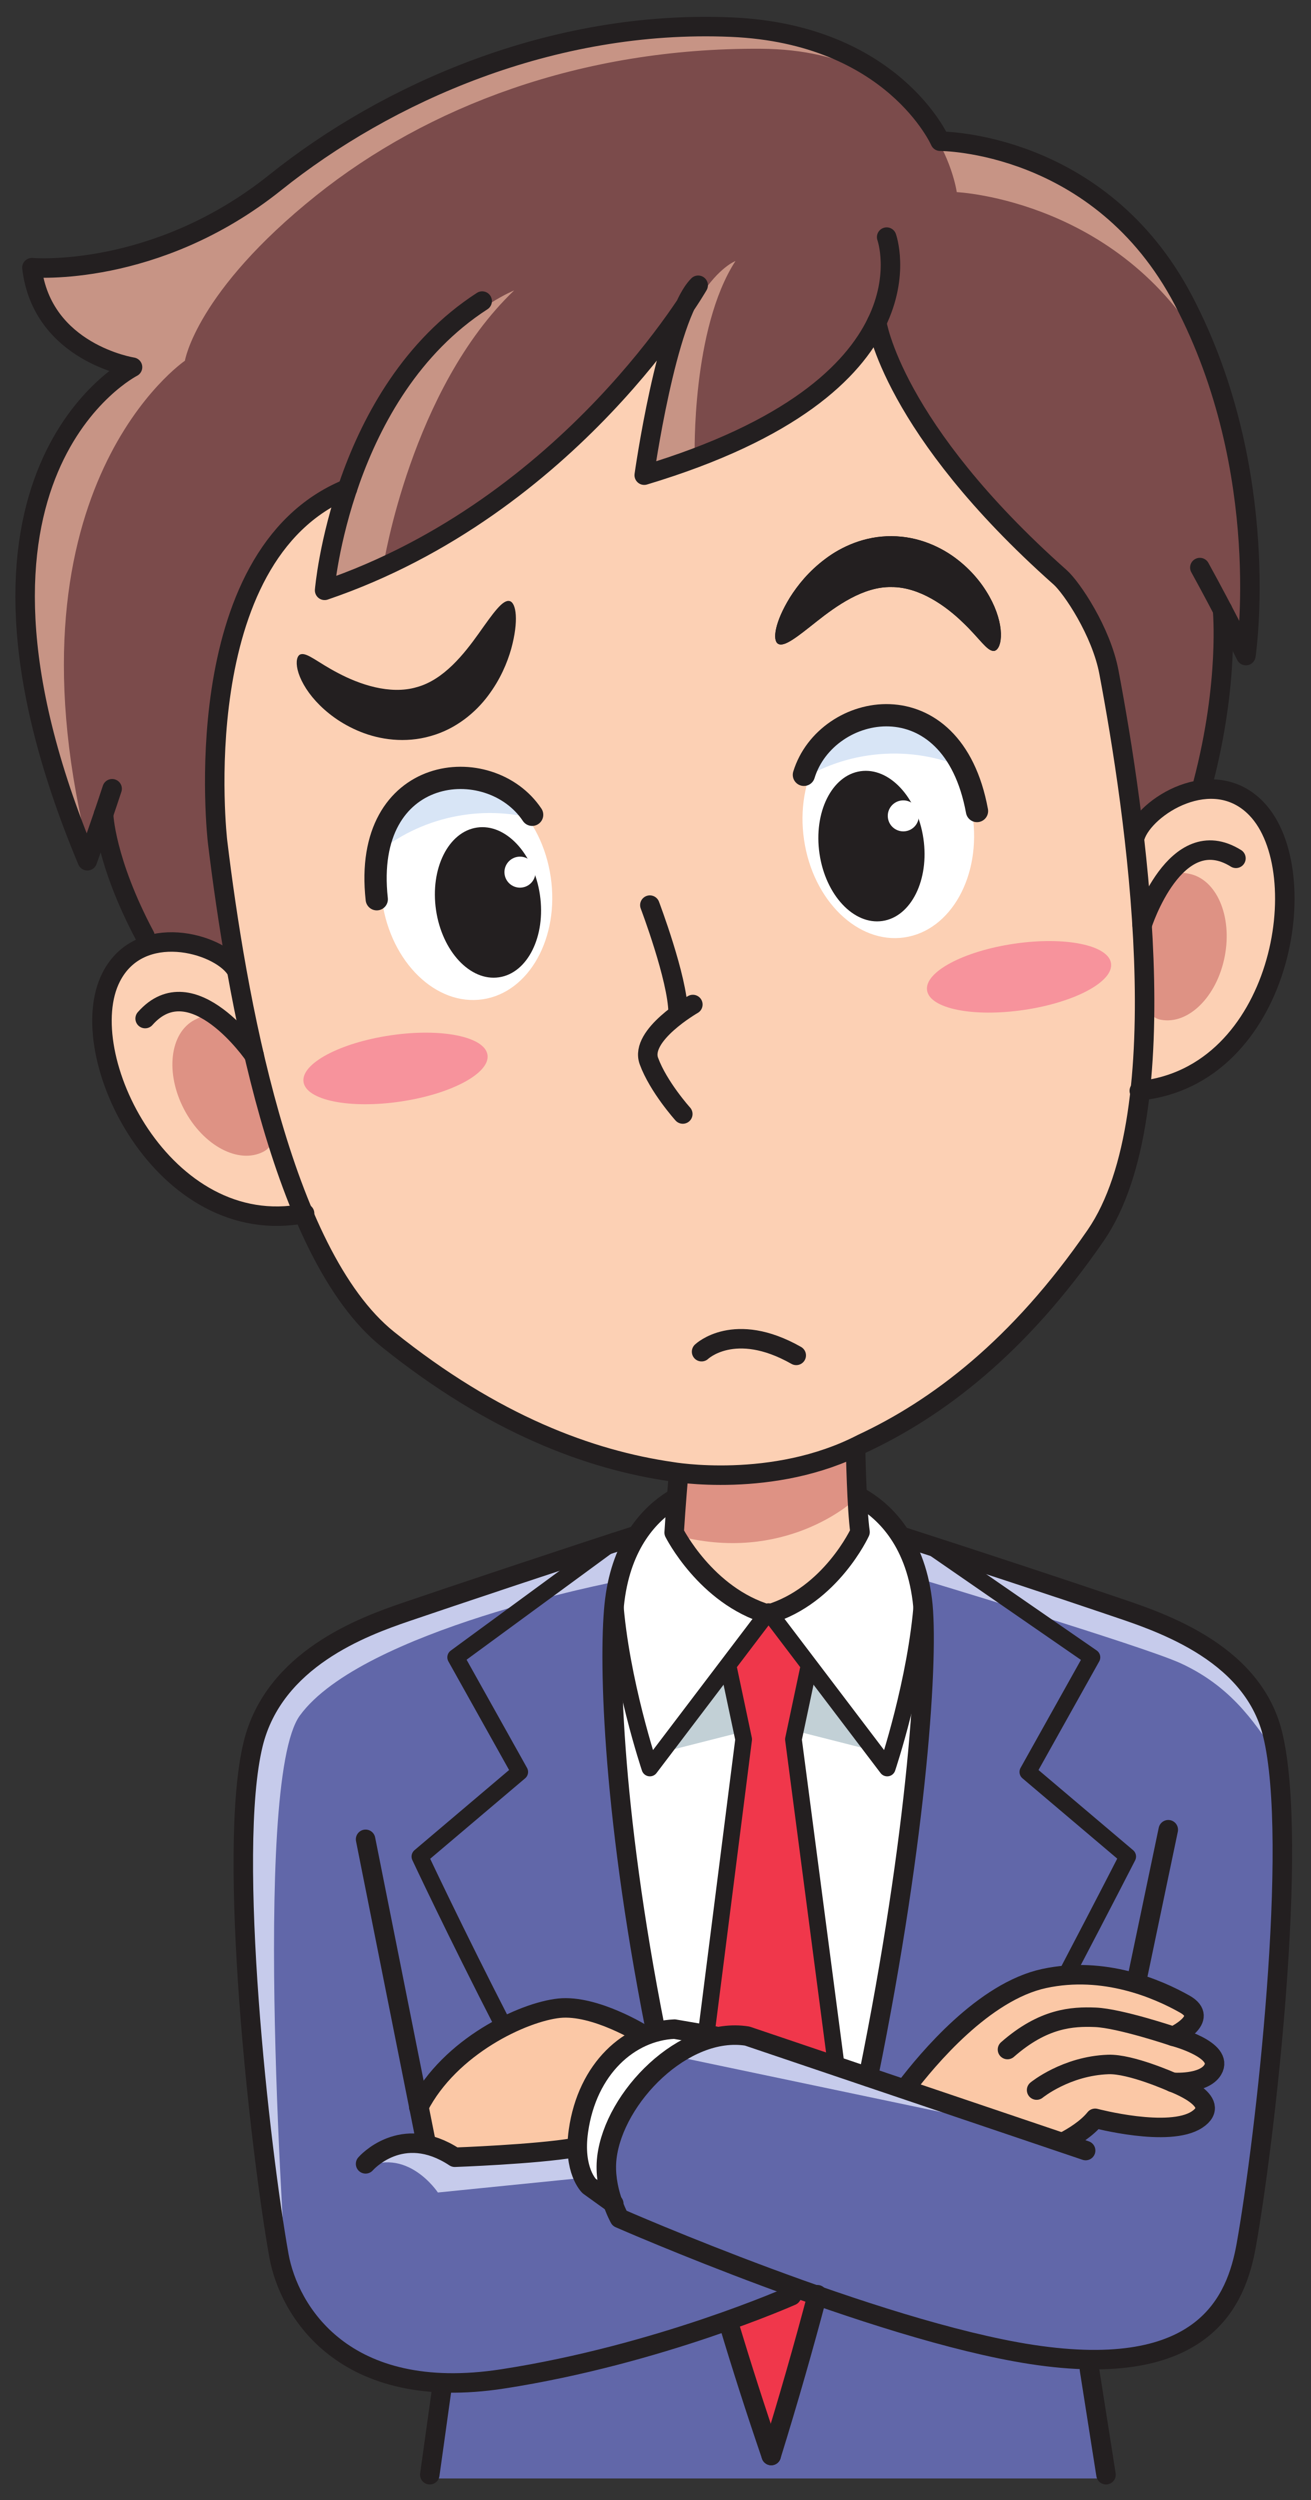 <?xml version="1.0" encoding="UTF-8"?>
<svg version="1.1" viewBox="0 0 424.88 810" xml:space="preserve" xmlns="http://www.w3.org/2000/svg"><rect x="0" y="0" width="424.88" height="810" fill="#333333" stroke="none"/><g transform="matrix(.451 0 0 -.451 4.982 804.96)"><path d="m621.39 687.98s189.32-57.332 247.55-97.949c31.882-22.23 59.988-65.859 34.109-289.32-4.981-43.012-19.617-152.4-41.172-181.13-14.109-18.808-62.324-31.758-92.91-31.758l16.863-83.5h-489.26l7.835 67.031c-39.988 0-84.679 34.109-84.679 34.109-48.227 35.301-57.489 282.28-58.805 358.73-1.184 68.219 33.031 117.2 53.133 129.91 39.465 24.957 243.45 93.878 243.45 93.878h163.89" fill="#6167a9"/><path d="m493.52 716.58s-53.875-9.887-62.871-81.199c-6.325-50.149-6.055-170.96 61.152-436.61l99.57 0.769c58.809 257.99 66.785 385.56 60.449 435.84-8.996 71.312-62.871 81.199-62.871 81.199h-95.429" fill="#fff"/><path d="m517.68 91.352c-9.668 33.988-34.512 130.94-34.512 130.94l40.176 313.01-10.535 43.519-0.176 10.532 28.601 37.687 29.114-38.348-0.688-9.871-10.535-43.519 40.098-310.65s-24.278-103.24-33.723-136.44l-21.949-68.98-25.871 72.121" fill="#f0374b"/><path d="m602.97 735.14s2.109-34.2 1.609-51.809c0 0-18.594-44.871-63.523-58.211-44.922 13.34-63.528 58.211-63.528 58.211 0.246-0.281-1.863 51.809-1.863 51.809" fill="#fcd0b4"/><path d="m93.156 1112.3c-28.801 54.19-29.766 87.56-29.766 87.56l-11.664-33.38c-116.97 278.97 32.465 354.6 32.465 354.6s-65.035 10.05-72.305 71.48c0 0 88.676-7.8 174.95 61.25 79.828 63.9 198.64 117.05 327.58 111.55 116.33-4.97 150.11-81.96 150.11-81.96s114.76 0.37 174.89-114.42c64.707-123.49 44.844-255.1 44.844-255.1l-16.797 32.89s5.039-51.75-13.926-124.17l-7.285-36.63-728.6-123.37-24.489 49.7" fill="#7b4b4b"/><path d="m95.527 1107.5 22.118-44.89 22.117 3.76-43.789 40.84c-0.094 0-0.301 0.18-0.445 0.29zm743.89 461.49c-60.137 114.79-174.89 114.42-174.89 114.42s-33.778 76.99-150.11 81.96c-128.94 5.5-247.75-47.65-327.58-111.55-86.269-69.05-174.95-61.25-174.95-61.25 7.27-61.43 72.305-71.48 72.305-71.48s-149.43-75.63-32.465-354.6l1.895 5.44c-1.109 2.9-2.07 5.72-2.699 8.33-60.859 255.78 70.902 345.41 70.902 345.41s8.02 49.61 94.262 118.66c79.848 63.9 190.34 106.19 319.4 105.48 127.01-0.7 141-103 141-103s121.33-5.53 182.14-120.92c-5.371 14.33-11.699 28.79-19.219 43.1" fill="#c79485"/><path d="m207.84 913.1c-101.27-19.774-167.52 114.22-138.93 169.88 20.613 40.15 76.489 24.5 89.207 6" fill="#fcd0b4"/><path d="m164.17 1031.9c13.672-26.14 32.051-65.018 14.172-74.393-17.875-9.336-43.446 4.238-57.117 30.391-13.684 26.142-10.274 54.942 7.601 64.262 17.895 9.37 21.68 5.87 35.344-20.26" fill="#de9284"/><path d="m807.64 1001.2c102.68 10.17 127.6 157.56 84.199 202.66-31.301 32.52-80.313 1.47-87.18-19.92" fill="#fcd0b4"/><path d="m477.77 753.37h123.16l1.335-46.742s-49.57-46.098-127.98-24.668l2.324 23.519 1.152 47.891" fill="#de9284"/><path d="m238.64 1433.8c-117.4-48.15-93.356-253.52-93.356-253.52 13.246-109.36 45.68-296.01 122.41-357.6 76.207-61.184 145.08-86.543 203.91-95.063 0 0 72.993-12.941 136.76 20.078 53.918 25.11 112.57 69.184 167.97 149.71 60.75 88.348 28.191 305.56 9.488 404.59-5.535 29.36-26.726 60.73-35.035 68.13-120.97 107.42-131.81 183.22-131.81 183.22l-11.941-19.57c-22.648-30.41-67.648-63.99-155.15-90.31 0 0 16.015 113.49 38.769 136.43 0 0-91.035-158.8-268.44-219.16 0 0 2.097 25.48 12.238 59.91l4.18 13.15" fill="#fcd0b4"/><path d="m547.99 1322.4c4.383-2.85 14.043 5.06 28.028 16.15 13.839 10.9 33.261 24.94 53.449 24.55 20.242 0.12 39.402-13.83 51.187-25.25 12.231-11.56 17.473-20.84 22.473-20.65 2.48 0.16 4.785 3.66 5.059 10.16 0.312 6.41-1.465 15.43-6.309 25.24-4.855 9.8-12.656 20.66-24.57 29.98-11.739 9.27-28.555 17.02-47.637 17.05-19.133 0.21-36.016-7.46-47.688-16.33-11.929-8.92-19.863-18.97-25.398-27.72-10.879-17.71-12.644-30.62-8.594-33.18" fill="#231f20"/><path d="m339.27 1027c1.929-13.16-26.094-28.176-62.614-33.536-36.511-5.371-67.676 0.938-69.59 14.106-1.937 13.14 26.098 28.12 62.606 33.49 36.512 5.37 67.664-0.94 69.598-14.06" fill="#f7939c"/><path d="m787.34 1092.8c1.941-13.16-26.094-28.14-62.598-33.5-36.523-5.39-67.676 0.92-69.609 14.07-1.922 13.14 26.101 28.13 62.617 33.5 36.516 5.35 67.668-0.94 69.59-14.07" fill="#f7939c"/><path d="m815.25 1127.6c-5.566-28.96-11.973-71.51 7.832-75.34 19.824-3.79 40.398 16.59 45.977 45.55 5.585 28.97-5.958 55.55-25.762 59.34-19.844 3.82-22.449-0.59-28.047-29.55" fill="#de9284"/><path d="m358.42 1576.2s-108.42-43-130.86-210.65l36.921 13.25s19.915 126.7 93.942 197.4" fill="#c79485"/><path d="m517.45 1597.3s-46.785-17.12-60.113-149.76l30.828 9.84s-2.351 91.15 29.285 139.92" fill="#c79485"/><path d="m195.02 144.28s-29.215 202.32-31.758 296.38c-2.348 87.039 4.664 117.84 42.343 149.37 37.676 31.539 168.34 76.867 234.2 88.641l-7.207-29.84s-183.44-35.102-228.17-96.434c-35.309-48.429-9.406-408.12-9.406-408.12" fill="#c6cbeb"/><path d="m643.52 677.06c206.6-51.739 241.89-89.379 252.86-119.18 5.496-14.891 12.547-32.93 9.012-31.359-11.836 14.05-27.039 44.699-68.203 63.511-27.071 12.367-189.36 61.168-189.36 61.168l-4.316 25.86" fill="#c6cbeb"/><path d="m523.34 540.9-9.485 47.903-54.644-64.192 64.129 16.289" fill="#c2d0d6"/><path d="m562.43 540.9 9.48 47.903 54.649-64.192-64.129 16.289" fill="#c2d0d6"/><path d="m291.04 267.55 4.649-23.332 4.062-1.61c5.098-1.589 10.527-4.097 16.215-7.871 0 0 57.457 2.043 85.176 6.774l2.222 4.707c0.121 2.261 0.364 4.672 0.723 7.222 4.488 31.911 21.211 54.579 42.07 65.411l4.336 3.097s-34.472 21.633-60.172 18.942c-25.683-2.719-77.738-27.063-100.04-70.321l0.758-3.019" fill="#fbc8a6"/><path d="m752.17 245.96c7.969 4.117 17.383 10.059 23.223 17.277 0 0 52.656-13.988 72.558-0.906 19.903 13.09-17.422 26.539-17.422 26.539s22.207-1.769 28.645 8.891c8.711 14.418-28.117 23.898-28.117 23.898s26.867 12.36 8.175 22.942c-19.375 10.949-57.453 27.378-100.09 18.257-42.129-9.058-82.891-56.648-99.219-77.789 0 0 111.58-38.05 112.25-39.109" fill="#fbc8a6"/><path d="m496.43 325.07s-26.094 8.52-35.84 2.731c-9.727-5.813-41.008-25.922-46.41-45.531-5.406-19.61-11.324-52.149-8.633-59.59 2.711-7.43 21.566-18.821 21.566-18.821s-3.75 45.711 12.153 69c18.922 27.711 43.648 40.743 48.367 43.43 4.734 2.699 8.797 8.781 8.797 8.781" fill="#fff"/><path d="m644.3 279.54-119.38 42.93s-52.93 0.582-68.223-27.059l28.828-189.95 87.801 29.758 21.965-8.59 49.004 152.91" fill="#6167a9"/><path d="m480.82 306.19s32.93 21.168 53.313 14.11l170.93-61.153-224.24 47.043" fill="#c6cbeb"/><path d="m248.73 226.22s12.54 18.031 32.145 18.031 35.086-9.512 35.086-9.512l85.176 6.774 3.621-21.563-101.14-10.199s-22.734 34.488-54.883 16.469" fill="#c6cbeb"/><path d="m446.11 681.76c-43.886-14.063-136.46-45.032-165.24-54.883-31.285-10.688-94.996-33.899-109.99-94.918-19.07-77.711 4.863-291.13 18.508-367.5 7.004-39.281 46.351-106.33 160.88-88.609 112.4 17.398 207.48 59.718 207.48 59.718" fill="none" stroke="#231f20" stroke-linecap="round" stroke-linejoin="round" stroke-miterlimit="10" stroke-width="14"/><path d="m637.91 680.77c44.668-14.34 121.69-39.79 148.79-49.059 31.289-10.691 101.74-31.609 116.74-92.641 19.082-77.742-5.333-290.92-18.946-367.27-7.031-39.281-29.707-97.469-154.24-78.391-112.44 17.25-296.12 97.82-296.12 97.82s-11.801 20.911-9.078 43.641c5.211 43.399 55.461 94.551 100.88 87.25l243.16-82.242" fill="none" stroke="#231f20" stroke-linecap="round" stroke-linejoin="round" stroke-miterlimit="10" stroke-width="14"/><path d="m502.77 322.12-29.101 5c-32.266-1.359-62.715-28.18-69.063-73.172-4.011-28.34 7.711-39.527 7.711-39.527l17.719-12.75" fill="none" stroke="#231f20" stroke-linecap="round" stroke-linejoin="round" stroke-miterlimit="10" stroke-width="14"/><path d="m451.41 323.05s-34.75 21.801-60.676 19.09c-25.902-2.743-78.39-27.27-100.88-70.903" fill="none" stroke="#231f20" stroke-linecap="round" stroke-linejoin="round" stroke-miterlimit="10" stroke-width="14"/><path d="m251.66 463.48 43.633-218.83" fill="none" stroke="#231f20" stroke-linecap="round" stroke-linejoin="round" stroke-miterlimit="10" stroke-width="14"/><path d="m828.48 470.37-23.047-110.07" fill="none" stroke="#231f20" stroke-linecap="round" stroke-linejoin="round" stroke-miterlimit="10" stroke-width="14"/><path d="m251.66 230.33s25.91 29.988 64.09 4.746c0 0 57.941 2.07 85.894 6.844" fill="none" stroke="#231f20" stroke-linecap="round" stroke-linejoin="round" stroke-miterlimit="10" stroke-width="14"/><path d="m752.56 245.67c8.007 4.137 17.5 10.098 23.359 17.379 0 0 53.105-14.121 73.184-0.93 20.07 13.219-17.586 26.789-17.586 26.789s22.39-1.789 28.894 8.949c8.789 14.532-28.359 24.102-28.359 24.102s27.097 12.461 8.262 23.141c-19.551 11.039-57.95 27.617-100.96 18.398-43.496-9.352-83.808-57.98-99.433-78.43" fill="none" stroke="#231f20" stroke-linecap="round" stroke-linejoin="round" stroke-miterlimit="10" stroke-width="14"/><path d="m831.52 288.91s-29.895 13.41-46.184 12.82c-30.371-1.082-51.477-18.402-51.477-18.402" fill="none" stroke="#231f20" stroke-linecap="round" stroke-linejoin="round" stroke-miterlimit="10" stroke-width="14"/><path d="m832.05 321.96s-38.418 12.93-55.977 13.648c-16.679 0.653-37.375-0.539-63.144-23.16" fill="none" stroke="#231f20" stroke-linecap="round" stroke-linejoin="round" stroke-miterlimit="10" stroke-width="14"/><path d="m306.89 72.148-9.09-65.148" fill="none" stroke="#231f20" stroke-linecap="round" stroke-linejoin="round" stroke-miterlimit="10" stroke-width="14"/><path d="M 771.816,82.699 783.73,7" fill="none" stroke="#231f20" stroke-linecap="round" stroke-linejoin="round" stroke-miterlimit="10" stroke-width="14"/><path d="m384.7 1154.8c6.418-43.61-15.5-82.96-48.925-87.87-33.434-4.9-65.754 26.45-72.161 70.1-6.414 43.57 15.516 82.94 48.954 87.85 33.433 4.92 65.734-26.48 72.132-70.08" fill="#fff"/><path d="m376.94 1142c4.368-29.72-8.82-56.25-29.421-59.26-20.61-3.04-40.864 18.59-45.235 48.28-4.355 29.73 8.805 56.25 29.426 59.3 20.613 3.05 40.863-18.59 45.23-48.32" fill="#231f20"/><path d="m373.64 1159.9c0.89-6.1-3.325-11.77-9.407-12.63-6.09-0.91-11.761 3.29-12.668 9.4-0.894 6.07 3.336 11.74 9.43 12.64 6.078 0.89 11.742-3.32 12.645-9.41" fill="#fff"/><path d="m322.36 1199.4c15.317 2.26 30.321 1.62 44.512-1.29-14.691 15.87-33.875 24.46-53.441 21.56-22.121-3.24-39.551-20.31-48.371-43.8 16.152 11.93 35.629 20.35 57.3 23.53" fill="#d8e5f6"/><path d="m371.35 1199.5c-30.461 45.65-122.4 36.56-111.66-60.68" fill="none" stroke="#231f20" stroke-linecap="round" stroke-linejoin="round" stroke-miterlimit="10" stroke-width="16"/><path d="m566.74 1181.5c6.407-43.64 38.7-75.02 72.141-70.1 33.445 4.91 55.359 44.26 48.953 87.88-6.406 43.61-38.711 75-72.168 70.07-33.437-4.92-55.332-44.25-48.926-87.85" fill="#fff"/><path d="m577.85 1171.5c4.355-29.7 24.628-51.34 45.234-48.3 20.613 3.03 33.789 29.57 29.426 59.27-4.36 29.72-24.621 51.35-45.246 48.33-20.606-3.03-33.789-29.57-29.414-59.3" fill="#231f20"/><path d="m627.03 1197.1c0.899-6.1 6.563-10.3 12.657-9.41 6.093 0.89 10.312 6.56 9.421 12.63-0.906 6.1-6.57 10.31-12.671 9.41-6.086-0.89-10.305-6.56-9.407-12.63" fill="#fff"/><path d="m612.8 1242.1c-15.325-2.24-29.504-7.16-42.258-14.04 9.512 19.42 25.41 33.17 44.973 36.05 22.125 3.24 43.718-8.1 58.933-28.05-18.906 6.77-39.988 9.22-61.648 6.04" fill="#d8e5f6"/><path d="m566.64 1228.2c16.047 52.5 106.7 70.22 124.38-26.01" fill="none" stroke="#231f20" stroke-linecap="round" stroke-linejoin="round" stroke-miterlimit="10" stroke-width="16"/><path d="m626.11 1614.5s38.614-107.09-174.22-171.03c0 0 16.015 113.49 38.769 136.43 0 0-91.035-158.8-268.44-219.16 0 0 11.773 142.25 113.23 207.8" fill="none" stroke="#231f20" stroke-linecap="round" stroke-linejoin="round" stroke-miterlimit="10" stroke-width="14"/><path d="m486.84 1063.2s-38.418-22-31.594-40.6c6.809-18.61 24.367-38.07 24.367-38.07" fill="none" stroke="#231f20" stroke-linecap="round" stroke-linejoin="round" stroke-miterlimit="10" stroke-width="14"/><path d="m455.94 1134.6s19.98-52.62 20.312-77.09" fill="none" stroke="#231f20" stroke-linecap="round" stroke-linejoin="round" stroke-miterlimit="10" stroke-width="14"/><path d="m207.84 913.1c-101.27-19.774-167.52 114.22-138.93 169.88 20.613 40.15 76.489 24.5 89.207 6" fill="none" stroke="#231f20" stroke-linecap="round" stroke-linejoin="round" stroke-miterlimit="10" stroke-width="14"/><path d="m171.58 1026.7s-44.426 64.86-78.324 26.4" fill="none" stroke="#231f20" stroke-linecap="round" stroke-linejoin="round" stroke-miterlimit="10" stroke-width="14"/><path d="m807.64 1001.2c102.68 10.17 127.6 157.56 84.199 202.66-31.301 32.52-80.313 1.47-87.18-19.92" fill="none" stroke="#231f20" stroke-linecap="round" stroke-linejoin="round" stroke-miterlimit="10" stroke-width="14"/><path d="m809.69 1120.4s23.886 74.89 67.414 47.82" fill="none" stroke="#231f20" stroke-linecap="round" stroke-linejoin="round" stroke-miterlimit="10" stroke-width="14"/><path d="m618.98 1553.3s10.84-75.8 131.81-183.22c8.309-7.4 29.5-38.77 35.035-68.13 18.703-99.03 51.262-316.24-9.488-404.59-55.402-80.527-114.06-124.6-167.97-149.71-63.765-33.019-136.76-20.078-136.76-20.078-58.839 8.52-127.71 33.879-203.91 95.063-76.726 61.589-109.16 248.24-122.41 357.6 0 0-24.043 205.37 93.356 253.52" fill="none" stroke="#231f20" stroke-linecap="round" stroke-linejoin="round" stroke-miterlimit="10" stroke-width="14"/><path d="m69.527 1218.2c-9.363-28.5-17.801-51.74-17.801-51.74-116.97 278.97 32.465 354.6 32.465 354.6s-65.035 10.05-72.305 71.48c0 0 88.676-7.8 174.95 61.25 79.828 63.9 198.64 117.05 327.58 111.55 116.33-4.97 150.11-81.96 150.11-81.96s114.76 0.37 174.89-114.42c64.707-123.49 44.844-255.1 44.844-255.1s-15.117 30.63-33.098 63.23" fill="none" stroke="#231f20" stroke-linecap="round" stroke-linejoin="round" stroke-miterlimit="10" stroke-width="14"/><path d="m63.391 1199.9s0.965-33.37 29.766-87.56" fill="none" stroke="#231f20" stroke-linecap="round" stroke-linejoin="round" stroke-miterlimit="10" stroke-width="14"/><path d="m867.46 1346.8s5.039-51.75-13.926-124.17" fill="none" stroke="#231f20" stroke-linecap="round" stroke-linejoin="round" stroke-miterlimit="10" stroke-width="14"/><path d="m547.99 1322.4c4.383-2.85 14.043 5.06 28.028 16.15 13.839 10.9 33.261 24.94 53.449 24.55 20.242 0.12 39.402-13.83 51.187-25.25 12.231-11.56 17.473-20.84 22.473-20.65 2.48 0.16 4.785 3.66 5.059 10.16 0.312 6.41-1.465 15.43-6.309 25.24-4.855 9.8-12.656 20.66-24.57 29.98-11.739 9.27-28.555 17.02-47.637 17.05-19.133 0.21-36.016-7.46-47.688-16.33-11.929-8.92-19.863-18.97-25.398-27.72-10.879-17.71-12.644-30.62-8.594-33.18" fill="#231f20"/><path d="m355.3 1353c4.621-1.34 6.515-14.18 1.019-34.27-2.855-9.96-7.691-21.8-16.66-33.72-8.758-11.75-22.816-23.82-41.226-28.96-18.348-5.29-36.661-2.55-50.516 3.08-14.031 5.65-24.543 13.87-31.945 21.94-7.368 8.06-11.614 16.24-13.122 22.46-1.542 6.33-0.281 10.37 2.024 11.22 4.769 1.58 12.379-5.91 27.344-13.6 14.515-7.68 36.8-15.72 56.211-9.96 19.496 5.26 34.238 24.14 44.476 38.48 10.332 14.55 17.406 24.85 22.395 23.33" fill="#231f20"/><path d="m512.46 116.33c9.238-30.84 19.434-62.719 30.691-95.539" fill="none" stroke="#231f20" stroke-linecap="round" stroke-linejoin="round" stroke-miterlimit="10" stroke-width="14"/><path d="m472.17 707.25c-16.094-10.121-36.254-30.82-41.445-71.988-4.555-36.121-2.926-146.44 29.113-308.14" fill="none" stroke="#231f20" stroke-linecap="round" stroke-linejoin="round" stroke-miterlimit="10" stroke-width="14"/><path d="m576.33 136.32c-9.883-37.39-20.918-76-33.176-115.53" fill="none" stroke="#231f20" stroke-linecap="round" stroke-linejoin="round" stroke-miterlimit="10" stroke-width="14"/><path d="m606.66 709.39c16.543-9.231 39.492-29.809 45.078-74.129 4.805-38.032-3.125-167.01-38.808-342.44" fill="none" stroke="#231f20" stroke-linecap="round" stroke-linejoin="round" stroke-miterlimit="10" stroke-width="14"/><path d="m430.43 677.78-114.02-83.57 46.027-82.332-71.742-60.777s25.063-53.524 59.981-121.46" fill="none" stroke="#231f20" stroke-linecap="round" stroke-linejoin="round" stroke-miterlimit="10" stroke-width="12"/><path d="m603.81 742.57s0.793-41.73 3.164-58.332c0 0-20.989-45.777-65.918-59.117-44.922 13.34-67.657 58.719-67.657 58.719 1.192 19.371 3.106 41.359 3.106 41.359" fill="none" stroke="#231f20" stroke-linecap="round" stroke-linejoin="round" stroke-miterlimit="10" stroke-width="14"/><path d="m661.48 671.67 112.13-77.461-46.035-82.332 71.746-60.777s-16.687-32.614-43.289-83.364" fill="none" stroke="#231f20" stroke-linecap="round" stroke-linejoin="round" stroke-miterlimit="10" stroke-width="12"/><path d="m512.8 585.12 10.535-49.82-27.168-213.83" fill="none" stroke="#231f20" stroke-linecap="round" stroke-linejoin="round" stroke-miterlimit="10" stroke-width="12"/><path d="m569.66 585.12-10.535-49.82 30.449-232.26" fill="none" stroke="#231f20" stroke-linecap="round" stroke-linejoin="round" stroke-miterlimit="10" stroke-width="12"/><path d="m651.74 635.26c-4.062-57.633-25.234-120.55-25.234-120.55l-85.274 112.33-85.273-112.33s-21.176 62.918-25.234 120.55" fill="none" stroke="#231f20" stroke-linecap="round" stroke-linejoin="round" stroke-miterlimit="10" stroke-width="12"/><path d="m493.11 813.78s23.528 22.598 68.02-2.656" fill="none" stroke="#231f20" stroke-linecap="round" stroke-linejoin="round" stroke-miterlimit="10" stroke-width="14"/></g></svg>
